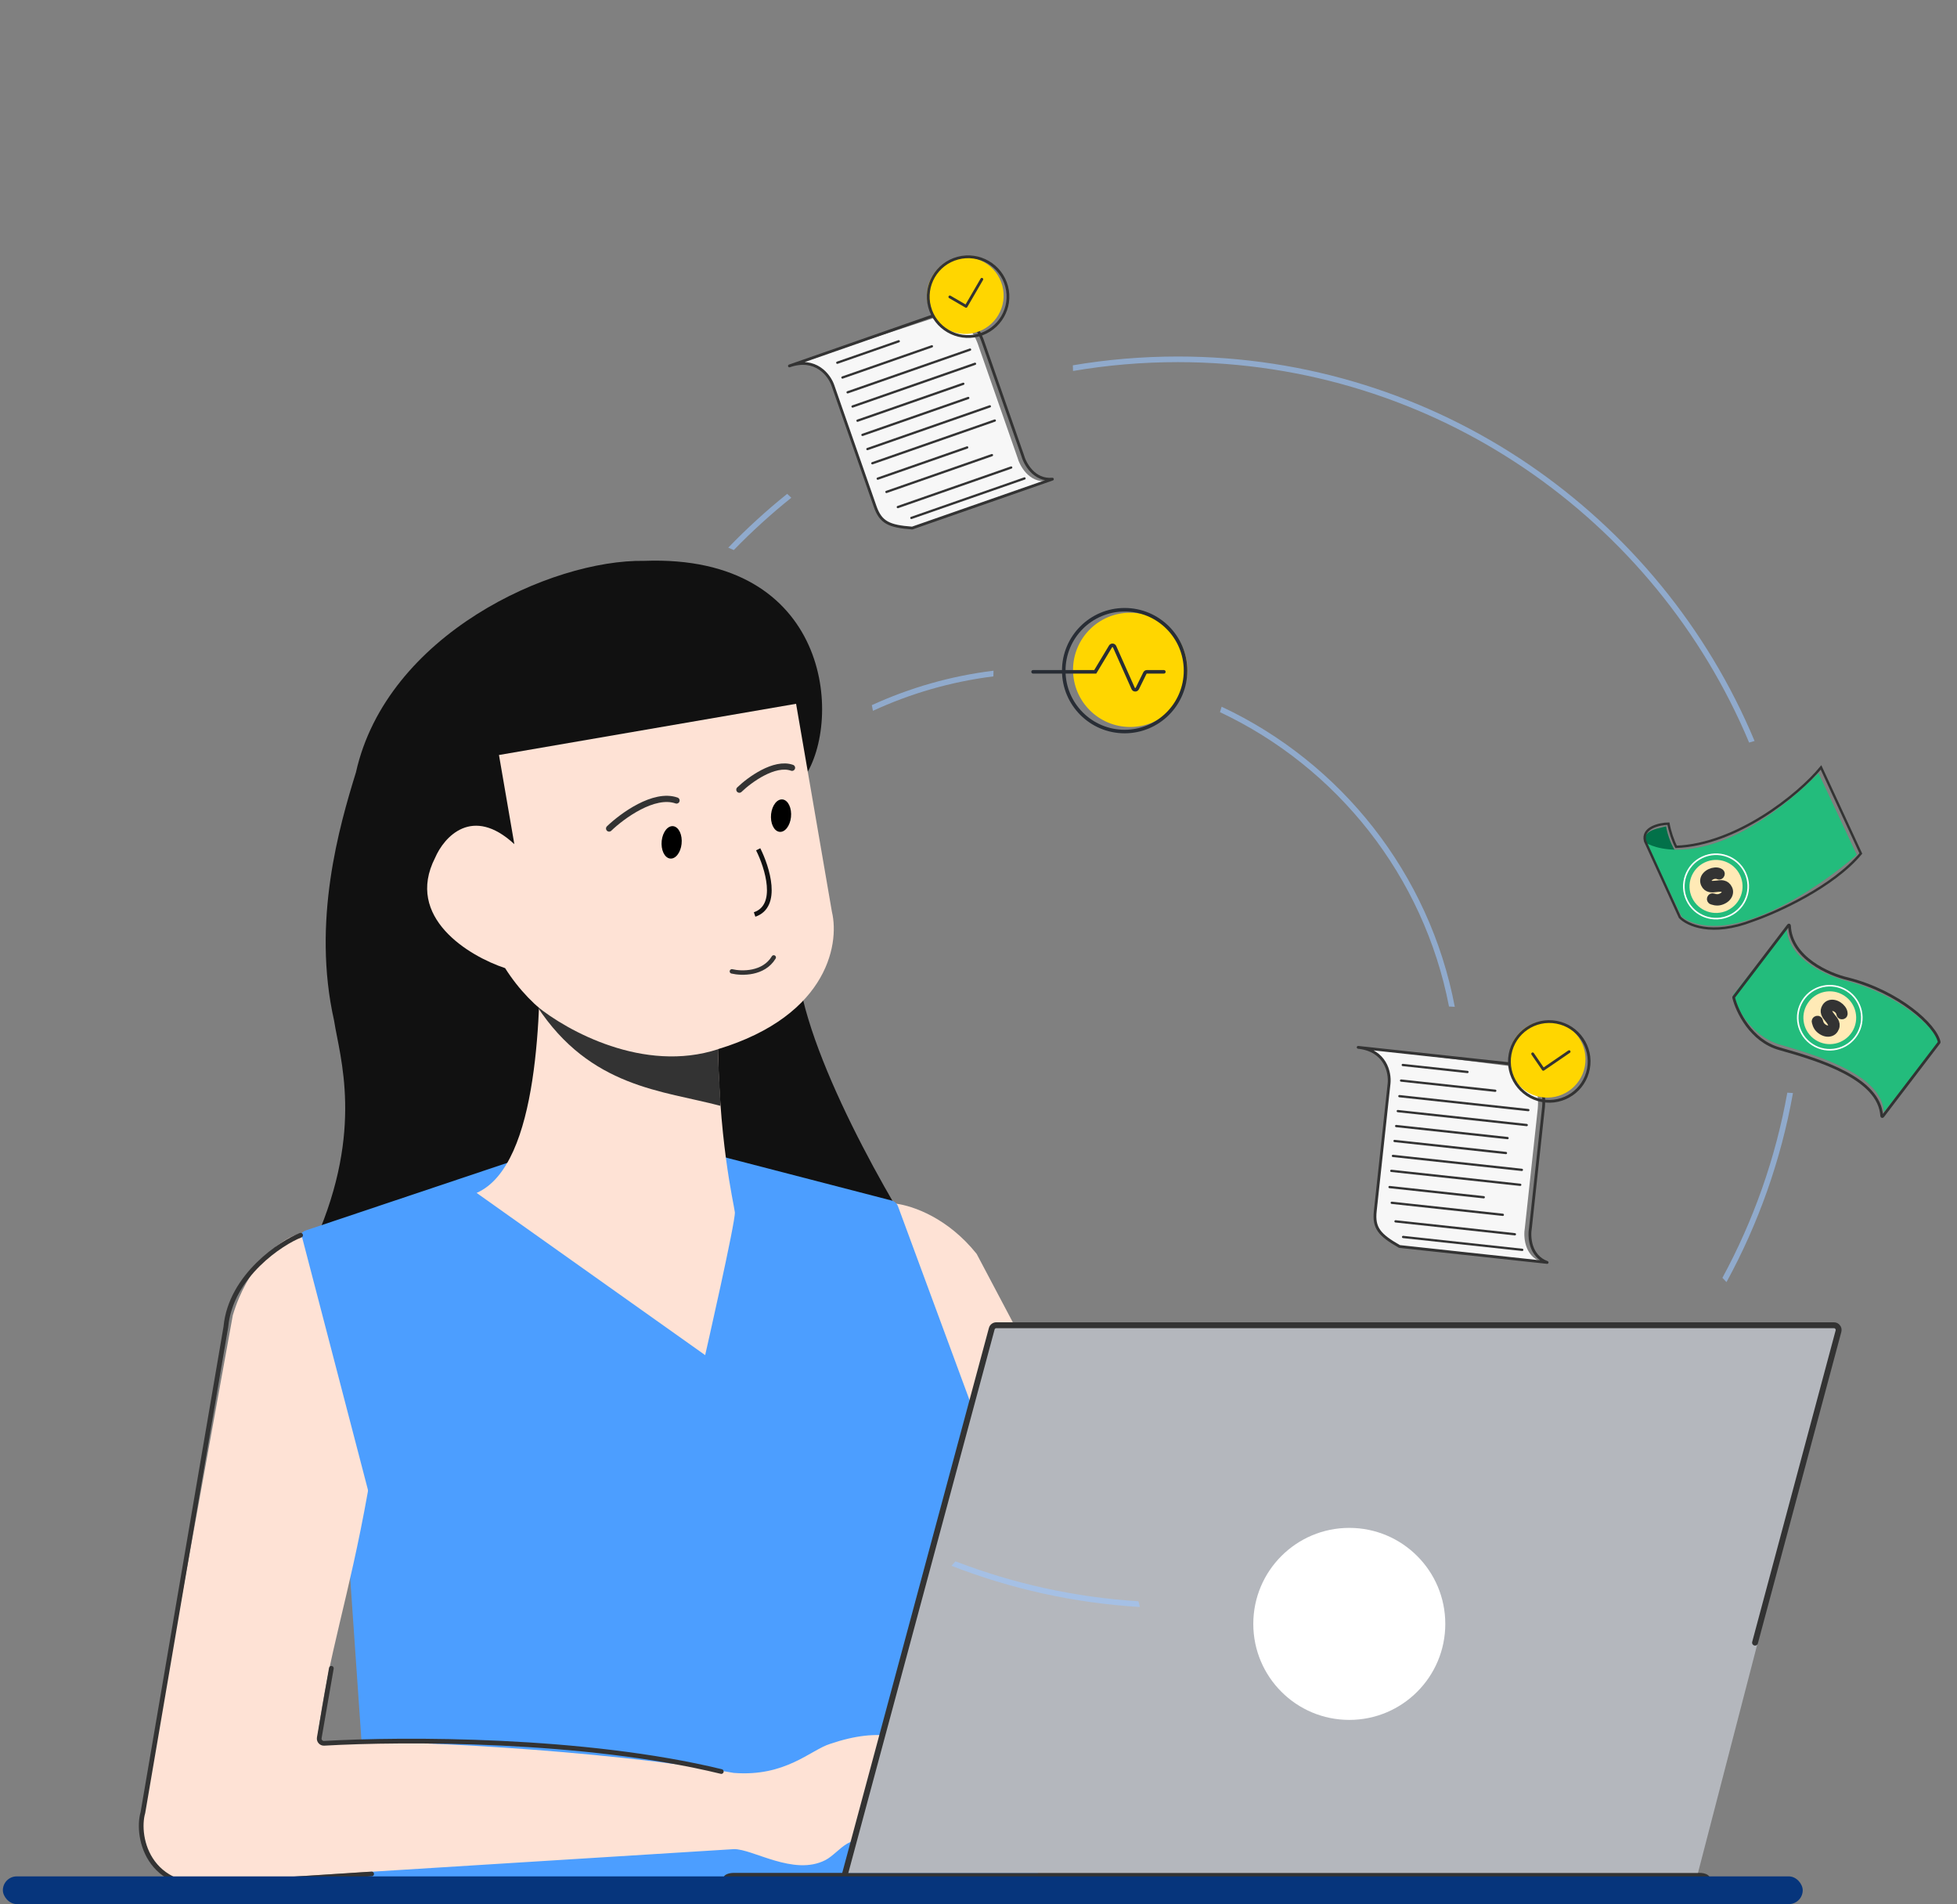 <svg width="221" height="215" viewBox="0 0 221 215" fill="none" xmlns="http://www.w3.org/2000/svg">
<rect x="0" y="0" width="221" height="215" fill="#808080" stroke="none"/>
<path fill-rule="evenodd" clip-rule="evenodd" d="M90.823 87.789C95.222 81.312 93.76 62.544 72.749 63.328C62.235 63.163 43.672 71.642 40.198 87.204C38.32 93.28 35.2 104.023 37.726 115.232C37.805 115.756 37.923 116.355 38.055 117.028C39.05 122.088 40.872 131.36 33.171 144.881C29.897 150.629 28.459 162.03 48.893 161.654L104.301 141.348C99.275 133.62 89.379 115.923 90.006 106.951L89.196 89.521L90.772 87.852C90.791 87.832 90.807 87.812 90.823 87.789Z" fill="#111111"/>
<path d="M93.947 102.956L89.9 79.469L56.348 85.25L58.083 95.316C53.332 90.914 50.138 94.509 49.136 96.857C45.69 103.593 52.969 107.969 57.04 109.315C63.363 119.281 74.843 119.81 79.792 118.83C93.305 115.273 94.859 106.765 93.947 102.956Z" fill="#FEE2D5"/>
<path d="M82.651 109.682C83.754 109.945 86.242 109.997 87.376 108.107" stroke="#333333" stroke-width="0.5" stroke-linecap="round"/>
<path d="M68.786 93.552C70.267 92.125 73.863 89.494 76.399 90.388" stroke="#333333" stroke-width="0.7" stroke-linecap="round"/>
<path d="M83.495 89.165C84.652 88.05 87.46 85.995 89.441 86.693" stroke="#333333" stroke-width="0.7" stroke-linecap="round"/>
<path d="M41.814 210.877L39.534 178.008C39.532 177.967 39.524 177.927 39.512 177.888L37.026 169.856C36.953 169.622 37.05 169.369 37.26 169.243L41.472 166.716C41.734 166.558 42.075 166.654 42.217 166.925L53.354 188.223C53.431 188.37 53.435 188.545 53.364 188.696L42.826 211.067C42.592 211.562 41.852 211.423 41.814 210.877Z" fill="#4C9EFF"/>
<path d="M110.259 141.541C107.044 137.545 103.165 136.171 101.162 135.905C100.855 135.864 100.603 136.12 100.617 136.429L103.569 201.294C103.579 201.519 103.729 201.713 103.944 201.778L134.889 211.234C135.292 211.357 135.672 210.983 135.555 210.578L122.074 163.895C122.064 163.86 122.05 163.827 122.033 163.794L110.315 141.625C110.299 141.595 110.28 141.567 110.259 141.541Z" fill="#FEE2D5"/>
<path d="M34.522 138.938L58.703 130.827C58.777 130.802 58.853 130.785 58.931 130.777L75.35 129.058C75.477 129.045 75.605 129.054 75.728 129.086L100.679 135.554C101.016 135.641 101.289 135.888 101.41 136.215L110.175 159.953C110.202 160.025 110.221 160.101 110.231 160.178L117.351 212.509C117.438 213.147 116.942 213.715 116.297 213.715H42.661C42.074 213.715 41.598 213.239 41.598 212.652V168.6C41.598 168.505 41.585 168.41 41.56 168.318L33.835 140.228C33.685 139.684 33.987 139.117 34.522 138.938Z" fill="#4C9EFF"/>
<path d="M53.822 134.696C61.009 131.555 61.009 113.512 61.009 105.946L81.059 116.159C81.059 128.567 82.88 135.912 82.986 136.879C83.092 137.847 79.633 153.013 79.633 153.013L53.822 134.696Z" fill="#FEE2D5"/>
<path d="M84.295 117.959C85.109 118.269 87.062 118.703 88.364 117.959" stroke="#111111" stroke-width="0.532" stroke-linecap="round" stroke-linejoin="round"/>
<ellipse cx="1.155" cy="1.822" rx="1.155" ry="1.822" transform="matrix(-0.986 0.164 0.015 1 89.312 90.086)" fill="black"/>
<ellipse cx="1.155" cy="1.822" rx="1.155" ry="1.822" transform="matrix(-0.986 0.164 0.015 1 76.959 93.103)" fill="black"/>
<path d="M85.62 95.898C86.653 97.955 88.018 102.307 85.216 103.258" stroke="#111111" stroke-width="0.532"/>
<path d="M81.703 212.046C81.703 211.731 82.214 211.476 82.845 211.476H191.935C192.566 211.476 193.077 211.731 193.077 212.046V213.146C193.077 213.46 192.566 213.715 191.935 213.715H82.845C82.214 213.715 81.703 213.46 81.703 213.146V212.046Z" fill="#333333"/>
<path d="M164.922 182.867C164.922 186.032 162.357 188.597 159.192 188.597C156.028 188.597 153.462 186.032 153.462 182.867C153.462 179.702 156.028 177.137 159.192 177.137C162.357 177.137 164.922 179.702 164.922 182.867Z" fill="white"/>
<path d="M26.291 148.509C27.918 143.086 31.28 140.174 33.505 139.397C33.775 139.303 34.054 139.475 34.126 139.752L41.538 168.178C41.557 168.252 41.56 168.331 41.547 168.407C39.363 180.682 37.099 186.581 35.85 196.235C35.806 196.577 36.095 196.871 36.439 196.843C43.766 196.233 68.323 197.649 82.864 200.187C88.719 200.648 91.544 197.592 93.742 196.91C105.34 192.965 106.9 201.766 107.323 205.077C107.334 205.16 107.323 205.243 107.292 205.322C106.529 207.269 105.545 206.065 104.601 205.2C105.744 208.953 102.914 207.342 101.407 206.61C101.092 206.457 100.771 206.686 100.74 207.034C100.576 208.855 99.762 209.898 98.685 208.794C96.291 206.341 94.848 209.19 93.21 210.032C89.633 211.871 85 208.743 82.864 208.794L23.215 212.513C15.807 212.592 15.466 206.898 16.221 204.041L26.291 148.509Z" fill="#FEE2D5"/>
<path d="M95.472 211.476L112.161 149.639H207.795L191.749 211.476H95.472Z" fill="#B4B7BD"/>
<path d="M33.947 139.476C31.867 140.263 26.045 144.021 25.506 149.821L16.137 204.67C15.35 207.368 16.682 214.39 25.99 212.636L41.968 211.595" stroke="#333333" stroke-width="0.532" stroke-linecap="round" stroke-linejoin="round"/>
<path d="M37.419 188.374L36.055 196.219C35.996 196.559 36.264 196.864 36.607 196.844C45.567 196.325 66.014 196.278 81.455 200.03" stroke="#333333" stroke-width="0.532" stroke-linecap="round" stroke-linejoin="round"/>
<path d="M95.441 211.534L111.997 150.032C112.059 149.8 112.27 149.639 112.51 149.639H207.102C207.452 149.639 207.706 149.97 207.616 150.308L198.194 185.476" stroke="#333333" stroke-width="0.666" stroke-linecap="round" stroke-linejoin="round"/>
<circle cx="152.373" cy="183.361" r="10.841" fill="white"/>
<rect x="0.324" y="211.871" width="203.254" height="3.129" rx="1.565" fill="#06357C"/>
<path opacity="0.6" fill-rule="evenodd" clip-rule="evenodd" d="M88.896 55.761C89.049 55.911 89.204 56.058 89.362 56.203C87.074 58.035 84.904 60.008 82.864 62.109C82.657 62.018 82.449 61.928 82.241 61.839C84.327 59.676 86.55 57.645 88.896 55.761ZM133.011 40.89C128.976 40.89 125.022 41.232 121.175 41.889C121.171 41.675 121.164 41.461 121.154 41.248C125.009 40.595 128.97 40.255 133.011 40.255C162.338 40.255 187.487 58.17 198.139 83.667C197.933 83.724 197.729 83.785 197.526 83.848C186.954 58.614 162.049 40.89 133.011 40.89ZM201.839 123.377C200.504 130.821 197.994 137.856 194.509 144.284C194.664 144.444 194.817 144.606 194.969 144.769C198.548 138.214 201.12 131.028 202.476 123.421C202.263 123.41 202.05 123.395 201.839 123.377ZM128.56 180.806C121.319 180.351 114.376 178.792 107.899 176.295C107.748 176.465 107.597 176.633 107.445 176.801C114.107 179.395 121.26 181.005 128.726 181.453C128.669 181.238 128.614 181.023 128.56 180.806Z" fill="#9CC7FF"/>
<path opacity="0.6" fill-rule="evenodd" clip-rule="evenodd" d="M137.954 79.798C137.898 80.005 137.837 80.211 137.771 80.414C150.977 86.635 160.782 98.9 163.633 113.649C163.852 113.658 164.07 113.669 164.287 113.684C161.431 98.632 151.432 86.113 137.954 79.798ZM112.196 75.731C107.349 76.328 102.73 77.663 98.454 79.62C98.502 79.832 98.544 80.046 98.579 80.262C102.809 78.31 107.381 76.975 112.181 76.373C112.181 76.367 112.181 76.362 112.181 76.356C112.181 76.146 112.186 75.938 112.196 75.731Z" fill="#9CC7FF"/>
<path d="M81.093 118.471C72.694 121.215 64.01 116.366 60.648 113.628C66.681 122.836 74.863 123.131 81.343 124.863C81.343 123.094 81.128 121.347 81.093 118.471Z" fill="#333333"/>
<path d="M89.512 41.152L89.343 41.207C89.4 41.187 89.457 41.169 89.512 41.152L105.32 35.955C106.501 35.511 109.176 35.466 110.424 38.832L114.887 51.624C115.151 52.599 116.178 54.505 118.182 54.333L102.861 59.678C100.308 59.47 99.408 59.031 98.784 57.242L94.072 43.737C93.68 42.613 92.261 40.304 89.512 41.152Z" fill="#F7F7F7"/>
<path d="M105.704 35.542L89.147 41.318C92.102 40.287 93.65 42.35 94.055 43.511L98.824 57.181C99.456 58.992 100.381 59.431 103.012 59.625L118.845 54.101C116.778 54.289 115.731 52.362 115.466 51.375L110.949 38.427C109.684 35.02 106.925 35.084 105.704 35.542Z" stroke="#333333" stroke-width="0.316" stroke-linejoin="round"/>
<line x1="95.72" y1="44.299" x2="109.546" y2="39.475" stroke="#333333" stroke-width="0.257" stroke-linecap="round"/>
<line x1="96.838" y1="47.502" x2="108.783" y2="43.335" stroke="#333333" stroke-width="0.257" stroke-linecap="round"/>
<line x1="97.956" y1="50.706" x2="111.781" y2="45.883" stroke="#333333" stroke-width="0.257" stroke-linecap="round"/>
<line x1="96.279" y1="45.9" x2="110.105" y2="41.077" stroke="#333333" stroke-width="0.257" stroke-linecap="round"/>
<line x1="97.397" y1="49.105" x2="109.342" y2="44.937" stroke="#333333" stroke-width="0.257" stroke-linecap="round"/>
<line x1="98.514" y1="52.308" x2="112.34" y2="47.485" stroke="#333333" stroke-width="0.257" stroke-linecap="round"/>
<line x1="101.39" y1="57.255" x2="114.191" y2="52.789" stroke="#333333" stroke-width="0.257" stroke-linecap="round"/>
<line x1="102.919" y1="58.48" x2="115.695" y2="54.023" stroke="#333333" stroke-width="0.257" stroke-linecap="round"/>
<line x1="95.137" y1="42.627" x2="105.236" y2="39.104" stroke="#333333" stroke-width="0.257" stroke-linecap="round"/>
<line x1="99.121" y1="54.046" x2="109.22" y2="50.523" stroke="#333333" stroke-width="0.257" stroke-linecap="round"/>
<line x1="94.554" y1="40.956" x2="101.493" y2="38.535" stroke="#333333" stroke-width="0.257" stroke-linecap="round"/>
<line x1="100.105" y1="55.546" x2="112.017" y2="51.39" stroke="#333333" stroke-width="0.257" stroke-linecap="round"/>
<circle cx="109.01" cy="33.376" r="4.327" transform="rotate(-14.828 109.01 33.376)" fill="#FFD600"/>
<g clip-path="url(#clip0_6533_6141)">
<circle cx="109.326" cy="33.497" r="4.501" transform="rotate(-14.828 109.326 33.497)" stroke="#333333" stroke-width="0.314" stroke-linecap="round" stroke-linejoin="round"/>
<path d="M110.876 31.535L109.098 34.592L107.264 33.526" stroke="#333333" stroke-width="0.314" stroke-linecap="round" stroke-linejoin="round"/>
</g>
<circle cx="127.628" cy="75.635" r="6.451" fill="#FFD600"/>
<circle cx="127.004" cy="75.725" r="6.876" stroke="#282D35" stroke-width="0.4"/>
<path d="M116.663 75.858H123.684L125.408 72.993C125.517 72.812 125.784 72.829 125.87 73.022L127.963 77.731C128.052 77.933 128.337 77.939 128.435 77.74L129.289 76.004C129.332 75.915 129.423 75.858 129.523 75.858H131.432" stroke="#282D35" stroke-width="0.4" stroke-linecap="round"/>
<path d="M153.774 118.266L153.598 118.244C153.658 118.25 153.717 118.258 153.774 118.266L170.282 120.354C171.54 120.46 173.976 121.567 173.659 125.143L172.202 138.613C172.022 139.606 172.132 141.768 174.017 142.473L157.884 140.728C155.667 139.445 155.042 138.662 155.246 136.778L156.784 122.558C156.912 121.375 156.621 118.68 153.774 118.266Z" fill="#F7F7F7"/>
<path d="M170.807 120.146L153.373 118.26C156.484 118.597 156.997 121.124 156.865 122.346L155.308 136.741C155.102 138.647 155.75 139.441 158.043 140.745L174.715 142.548C172.767 141.831 172.648 139.641 172.832 138.636L174.306 125.002C174.626 121.382 172.106 120.256 170.807 120.146Z" stroke="#333333" stroke-width="0.316" stroke-linejoin="round"/>
<line x1="158.031" y1="123.772" x2="172.59" y2="125.347" stroke="#333333" stroke-width="0.257" stroke-linecap="round"/>
<line x1="157.667" y1="127.146" x2="170.245" y2="128.506" stroke="#333333" stroke-width="0.257" stroke-linecap="round"/>
<line x1="157.302" y1="130.519" x2="171.86" y2="132.094" stroke="#333333" stroke-width="0.257" stroke-linecap="round"/>
<line x1="157.849" y1="125.459" x2="172.407" y2="127.034" stroke="#333333" stroke-width="0.257" stroke-linecap="round"/>
<line x1="157.484" y1="128.833" x2="170.062" y2="130.193" stroke="#333333" stroke-width="0.257" stroke-linecap="round"/>
<line x1="157.119" y1="132.206" x2="171.677" y2="133.781" stroke="#333333" stroke-width="0.257" stroke-linecap="round"/>
<line x1="157.594" y1="137.908" x2="171.073" y2="139.366" stroke="#333333" stroke-width="0.257" stroke-linecap="round"/>
<line x1="158.45" y1="139.671" x2="171.903" y2="141.126" stroke="#333333" stroke-width="0.257" stroke-linecap="round"/>
<line x1="158.222" y1="122.012" x2="168.856" y2="123.162" stroke="#333333" stroke-width="0.257" stroke-linecap="round"/>
<line x1="156.921" y1="134.036" x2="167.556" y2="135.186" stroke="#333333" stroke-width="0.257" stroke-linecap="round"/>
<line x1="158.412" y1="120.252" x2="165.719" y2="121.042" stroke="#333333" stroke-width="0.257" stroke-linecap="round"/>
<line x1="157.167" y1="135.813" x2="169.71" y2="137.17" stroke="#333333" stroke-width="0.257" stroke-linecap="round"/>
<circle cx="174.722" cy="119.608" r="4.327" transform="rotate(10.578 174.722 119.608)" fill="#FFD600"/>
<circle cx="174.955" cy="119.852" r="4.501" transform="rotate(10.578 174.955 119.852)" stroke="#333333" stroke-width="0.314" stroke-linecap="round" stroke-linejoin="round"/>
<path d="M177.197 118.745L174.28 120.744L173.08 118.994" stroke="#333333" stroke-width="0.314" stroke-linecap="round" stroke-linejoin="round"/>
<path d="M195.701 112.356L201.757 104.757C201.867 108.302 206.335 110.24 208.555 110.765C214.269 112.288 218.564 115.965 218.966 117.767L212.737 125.57C212.552 121.484 205.714 119.312 201.022 117.954C197.755 117.009 196.114 113.828 195.701 112.356Z" fill="#23BC7C"/>
<path d="M195.788 112.582L201.968 104.472C202.004 104.425 202.081 104.451 202.083 104.51C202.231 108.165 206.556 110.046 208.736 110.534C214.408 111.984 218.606 115.75 218.99 117.668C218.993 117.685 218.989 117.702 218.978 117.716L212.614 126.054C212.579 126.101 212.503 126.075 212.499 126.016C212.251 121.787 205.566 119.711 200.955 118.419C197.718 117.511 196.16 114.202 195.777 112.633C195.773 112.615 195.777 112.597 195.788 112.582Z" stroke="#333333" stroke-width="0.31" stroke-linecap="round"/>
<circle cx="206.634" cy="114.917" r="2.981" transform="rotate(32.692 206.634 114.917)" fill="#FFEAB6"/>
<circle cx="206.633" cy="114.917" r="3.619" transform="rotate(32.692 206.633 114.917)" stroke="white" stroke-width="0.178"/>
<path d="M205.776 116.356C205.579 116.233 205.429 116.093 205.327 115.937C205.224 115.781 205.149 115.596 205.1 115.384C205.094 115.365 205.091 115.345 205.09 115.323C205.093 115.303 205.1 115.282 205.113 115.262C205.133 115.231 205.163 115.21 205.202 115.199C205.245 115.19 205.281 115.196 205.312 115.215C205.343 115.235 205.363 115.266 205.372 115.308C205.403 115.48 205.463 115.635 205.552 115.772C205.644 115.911 205.764 116.027 205.91 116.121C206.033 116.2 206.155 116.251 206.274 116.273C206.396 116.297 206.509 116.292 206.611 116.256C206.714 116.22 206.796 116.155 206.857 116.06C206.933 115.942 206.961 115.826 206.943 115.713C206.927 115.598 206.881 115.483 206.805 115.369C206.731 115.253 206.643 115.135 206.539 115.014C206.454 114.915 206.376 114.817 206.306 114.717C206.237 114.615 206.184 114.512 206.145 114.408C206.109 114.301 206.097 114.192 206.11 114.081C206.124 113.97 206.169 113.854 206.247 113.733C206.334 113.597 206.447 113.5 206.587 113.441C206.726 113.382 206.88 113.365 207.049 113.39C207.222 113.414 207.396 113.482 207.57 113.594C207.721 113.691 207.85 113.81 207.956 113.95C208.064 114.092 208.127 114.239 208.145 114.392C208.157 114.458 208.152 114.507 208.131 114.541C208.114 114.566 208.085 114.584 208.043 114.593C208.001 114.602 207.964 114.597 207.934 114.577C207.908 114.561 207.892 114.538 207.885 114.508C207.876 114.426 207.852 114.343 207.811 114.259C207.773 114.173 207.72 114.092 207.652 114.016C207.588 113.942 207.512 113.877 207.424 113.821C207.304 113.743 207.182 113.693 207.06 113.669C206.942 113.644 206.832 113.648 206.732 113.681C206.633 113.715 206.553 113.781 206.49 113.879C206.421 113.987 206.395 114.095 206.412 114.204C206.429 114.313 206.473 114.422 206.543 114.533C206.615 114.641 206.696 114.75 206.784 114.861C206.874 114.963 206.957 115.066 207.03 115.171C207.108 115.276 207.167 115.382 207.206 115.491C207.248 115.601 207.261 115.715 207.247 115.832C207.236 115.952 207.187 116.08 207.099 116.216C207.015 116.347 206.902 116.441 206.76 116.498C206.618 116.556 206.462 116.573 206.292 116.551C206.124 116.53 205.952 116.465 205.776 116.356Z" fill="#333333"/>
<path d="M205.776 116.356C205.579 116.233 205.429 116.093 205.327 115.937C205.224 115.781 205.149 115.596 205.1 115.384C205.094 115.365 205.091 115.345 205.09 115.323C205.093 115.303 205.1 115.282 205.113 115.262C205.133 115.231 205.163 115.21 205.202 115.199C205.245 115.19 205.281 115.196 205.312 115.215C205.343 115.235 205.363 115.266 205.372 115.308C205.403 115.48 205.463 115.635 205.552 115.772C205.644 115.911 205.764 116.027 205.91 116.121C206.033 116.2 206.155 116.251 206.274 116.273C206.396 116.297 206.509 116.292 206.611 116.256C206.714 116.22 206.796 116.155 206.857 116.06C206.933 115.942 206.961 115.826 206.943 115.713C206.927 115.598 206.881 115.483 206.805 115.369C206.731 115.253 206.643 115.135 206.539 115.014C206.454 114.915 206.376 114.817 206.306 114.717C206.237 114.615 206.184 114.512 206.145 114.408C206.109 114.301 206.097 114.192 206.11 114.081C206.124 113.97 206.169 113.854 206.247 113.733C206.334 113.597 206.447 113.5 206.587 113.441C206.726 113.382 206.88 113.365 207.049 113.39C207.222 113.414 207.396 113.482 207.57 113.594C207.721 113.691 207.85 113.81 207.956 113.95C208.064 114.092 208.127 114.239 208.145 114.392C208.157 114.458 208.152 114.507 208.131 114.541C208.114 114.566 208.085 114.584 208.043 114.593C208.001 114.602 207.964 114.597 207.934 114.577C207.908 114.561 207.892 114.538 207.885 114.508C207.876 114.426 207.852 114.343 207.811 114.259C207.773 114.173 207.72 114.092 207.652 114.016C207.588 113.942 207.512 113.877 207.424 113.821C207.304 113.743 207.182 113.693 207.06 113.669C206.942 113.644 206.832 113.648 206.732 113.681C206.633 113.715 206.553 113.781 206.49 113.879C206.421 113.987 206.395 114.095 206.412 114.204C206.429 114.313 206.473 114.422 206.543 114.533C206.615 114.641 206.696 114.75 206.784 114.861C206.874 114.963 206.957 115.066 207.03 115.171C207.108 115.276 207.167 115.382 207.206 115.491C207.248 115.601 207.261 115.715 207.247 115.832C207.236 115.952 207.187 116.08 207.099 116.216C207.015 116.347 206.902 116.441 206.76 116.498C206.618 116.556 206.462 116.573 206.292 116.551C206.124 116.53 205.952 116.465 205.776 116.356Z" stroke="#333333"/>
<line x1="207.487" y1="113.61" x2="207.697" y2="113.283" stroke="#333333" stroke-width="0.178" stroke-linecap="round"/>
<line x1="205.591" y1="116.564" x2="205.75" y2="116.316" stroke="#333333" stroke-width="0.178" stroke-linecap="round"/>
<path d="M186.508 96.223C184.565 93.826 186.99 93.626 188.146 93.308C188.576 95.698 189.803 97.032 190.4 97.71L187.532 98.427L186.508 96.223Z" fill="#027149"/>
<path d="M205.363 87.302C195.855 96.809 189.055 96.423 186.567 95.492L185.866 95.193L189.932 103.537C195.256 107.106 205.314 100.343 209.677 96.516L205.363 87.302Z" fill="#23BC7C"/>
<path d="M188.412 93.002C188.571 93.896 188.949 94.984 189.284 95.619C196.064 95.373 203.083 89.779 205.645 86.653L210.142 96.371C207.001 100.149 200.69 102.997 197.927 103.948C193.309 105.742 190.522 104.446 189.705 103.574L185.779 94.978C185.376 93.456 187.427 93.014 188.412 93.002Z" stroke="#333333" stroke-width="0.271" stroke-linecap="round"/>
<circle cx="193.788" cy="100.091" r="2.995" transform="rotate(-25.298 193.788 100.091)" fill="#FFEAB6"/>
<circle cx="193.788" cy="100.091" r="3.637" transform="rotate(-25.298 193.788 100.091)" stroke="white" stroke-width="0.179"/>
<path d="M194.557 101.589C194.348 101.691 194.149 101.744 193.961 101.748C193.773 101.752 193.576 101.719 193.369 101.647C193.35 101.642 193.331 101.634 193.312 101.623C193.296 101.61 193.283 101.593 193.272 101.571C193.256 101.537 193.255 101.501 193.266 101.462C193.281 101.421 193.305 101.393 193.338 101.377C193.371 101.361 193.408 101.361 193.449 101.375C193.612 101.44 193.776 101.471 193.941 101.468C194.108 101.464 194.271 101.424 194.429 101.35C194.562 101.287 194.669 101.21 194.752 101.12C194.838 101.029 194.893 100.93 194.917 100.824C194.942 100.717 194.929 100.613 194.881 100.51C194.821 100.383 194.738 100.297 194.632 100.252C194.525 100.204 194.402 100.182 194.265 100.186C194.127 100.187 193.978 100.2 193.82 100.224C193.691 100.244 193.565 100.258 193.443 100.265C193.319 100.269 193.203 100.259 193.094 100.236C192.984 100.211 192.885 100.163 192.797 100.092C192.709 100.022 192.635 99.921 192.573 99.791C192.504 99.644 192.481 99.496 192.505 99.345C192.529 99.195 192.597 99.055 192.708 98.924C192.82 98.79 192.971 98.678 193.159 98.589C193.323 98.511 193.492 98.465 193.668 98.45C193.847 98.433 194.006 98.458 194.146 98.524C194.208 98.549 194.248 98.579 194.265 98.615C194.278 98.643 194.277 98.677 194.263 98.718C194.248 98.759 194.224 98.787 194.191 98.803C194.163 98.816 194.135 98.817 194.106 98.807C194.032 98.771 193.948 98.748 193.855 98.738C193.761 98.725 193.663 98.727 193.563 98.744C193.465 98.759 193.369 98.789 193.275 98.834C193.145 98.895 193.037 98.972 192.951 99.063C192.867 99.15 192.812 99.246 192.787 99.35C192.764 99.452 192.777 99.556 192.827 99.661C192.882 99.777 192.961 99.857 193.062 99.9C193.164 99.944 193.281 99.965 193.413 99.964C193.543 99.96 193.679 99.95 193.82 99.934C193.955 99.911 194.087 99.896 194.216 99.889C194.347 99.878 194.469 99.885 194.582 99.909C194.698 99.933 194.802 99.981 194.895 100.056C194.991 100.13 195.073 100.24 195.143 100.387C195.21 100.528 195.23 100.674 195.203 100.826C195.176 100.977 195.108 101.12 194.998 101.253C194.891 101.385 194.744 101.497 194.557 101.589Z" fill="#333333"/>
<path d="M194.557 101.589C194.348 101.691 194.149 101.744 193.961 101.748C193.773 101.752 193.576 101.719 193.369 101.647C193.35 101.642 193.331 101.634 193.312 101.623C193.296 101.61 193.283 101.593 193.272 101.571C193.256 101.537 193.255 101.501 193.266 101.462C193.281 101.421 193.305 101.393 193.338 101.377C193.371 101.361 193.408 101.361 193.449 101.375C193.612 101.44 193.776 101.471 193.941 101.468C194.108 101.464 194.271 101.424 194.429 101.35C194.562 101.287 194.669 101.21 194.752 101.12C194.838 101.029 194.893 100.93 194.917 100.824C194.942 100.717 194.929 100.613 194.881 100.51C194.821 100.383 194.738 100.297 194.632 100.252C194.525 100.204 194.402 100.182 194.265 100.186C194.127 100.187 193.978 100.2 193.82 100.224C193.691 100.244 193.565 100.258 193.443 100.265C193.319 100.269 193.203 100.259 193.094 100.236C192.984 100.211 192.885 100.163 192.797 100.092C192.709 100.022 192.635 99.921 192.573 99.791C192.504 99.644 192.481 99.496 192.505 99.345C192.529 99.195 192.597 99.055 192.708 98.924C192.82 98.79 192.971 98.678 193.159 98.589C193.323 98.511 193.492 98.465 193.668 98.45C193.847 98.433 194.006 98.458 194.146 98.524C194.208 98.549 194.248 98.579 194.265 98.615C194.278 98.643 194.277 98.677 194.263 98.718C194.248 98.759 194.224 98.787 194.191 98.803C194.163 98.816 194.135 98.817 194.106 98.807C194.032 98.771 193.948 98.748 193.855 98.738C193.761 98.725 193.663 98.727 193.563 98.744C193.465 98.759 193.369 98.789 193.275 98.834C193.145 98.895 193.037 98.972 192.951 99.063C192.867 99.15 192.812 99.246 192.787 99.35C192.764 99.452 192.777 99.556 192.827 99.661C192.882 99.777 192.961 99.857 193.062 99.9C193.164 99.944 193.281 99.965 193.413 99.964C193.543 99.96 193.679 99.95 193.82 99.934C193.955 99.911 194.087 99.896 194.216 99.889C194.347 99.878 194.469 99.885 194.582 99.909C194.698 99.933 194.802 99.981 194.895 100.056C194.991 100.13 195.073 100.24 195.143 100.387C195.21 100.528 195.23 100.674 195.203 100.826C195.176 100.977 195.108 101.12 194.998 101.253C194.891 101.385 194.744 101.497 194.557 101.589Z" stroke="#333333"/>
<line x1="193.129" y1="98.667" x2="192.962" y2="98.314" stroke="#333333" stroke-width="0.179" stroke-linecap="round"/>
<line x1="194.636" y1="101.857" x2="194.509" y2="101.588" stroke="#333333" stroke-width="0.179" stroke-linecap="round"/>
<defs>
<clipPath id="clip0_6533_6141">
<rect width="12.003" height="12.003" fill="white" transform="translate(101.988 29.231) rotate(-14.828)"/>
</clipPath>
</defs>
</svg>
